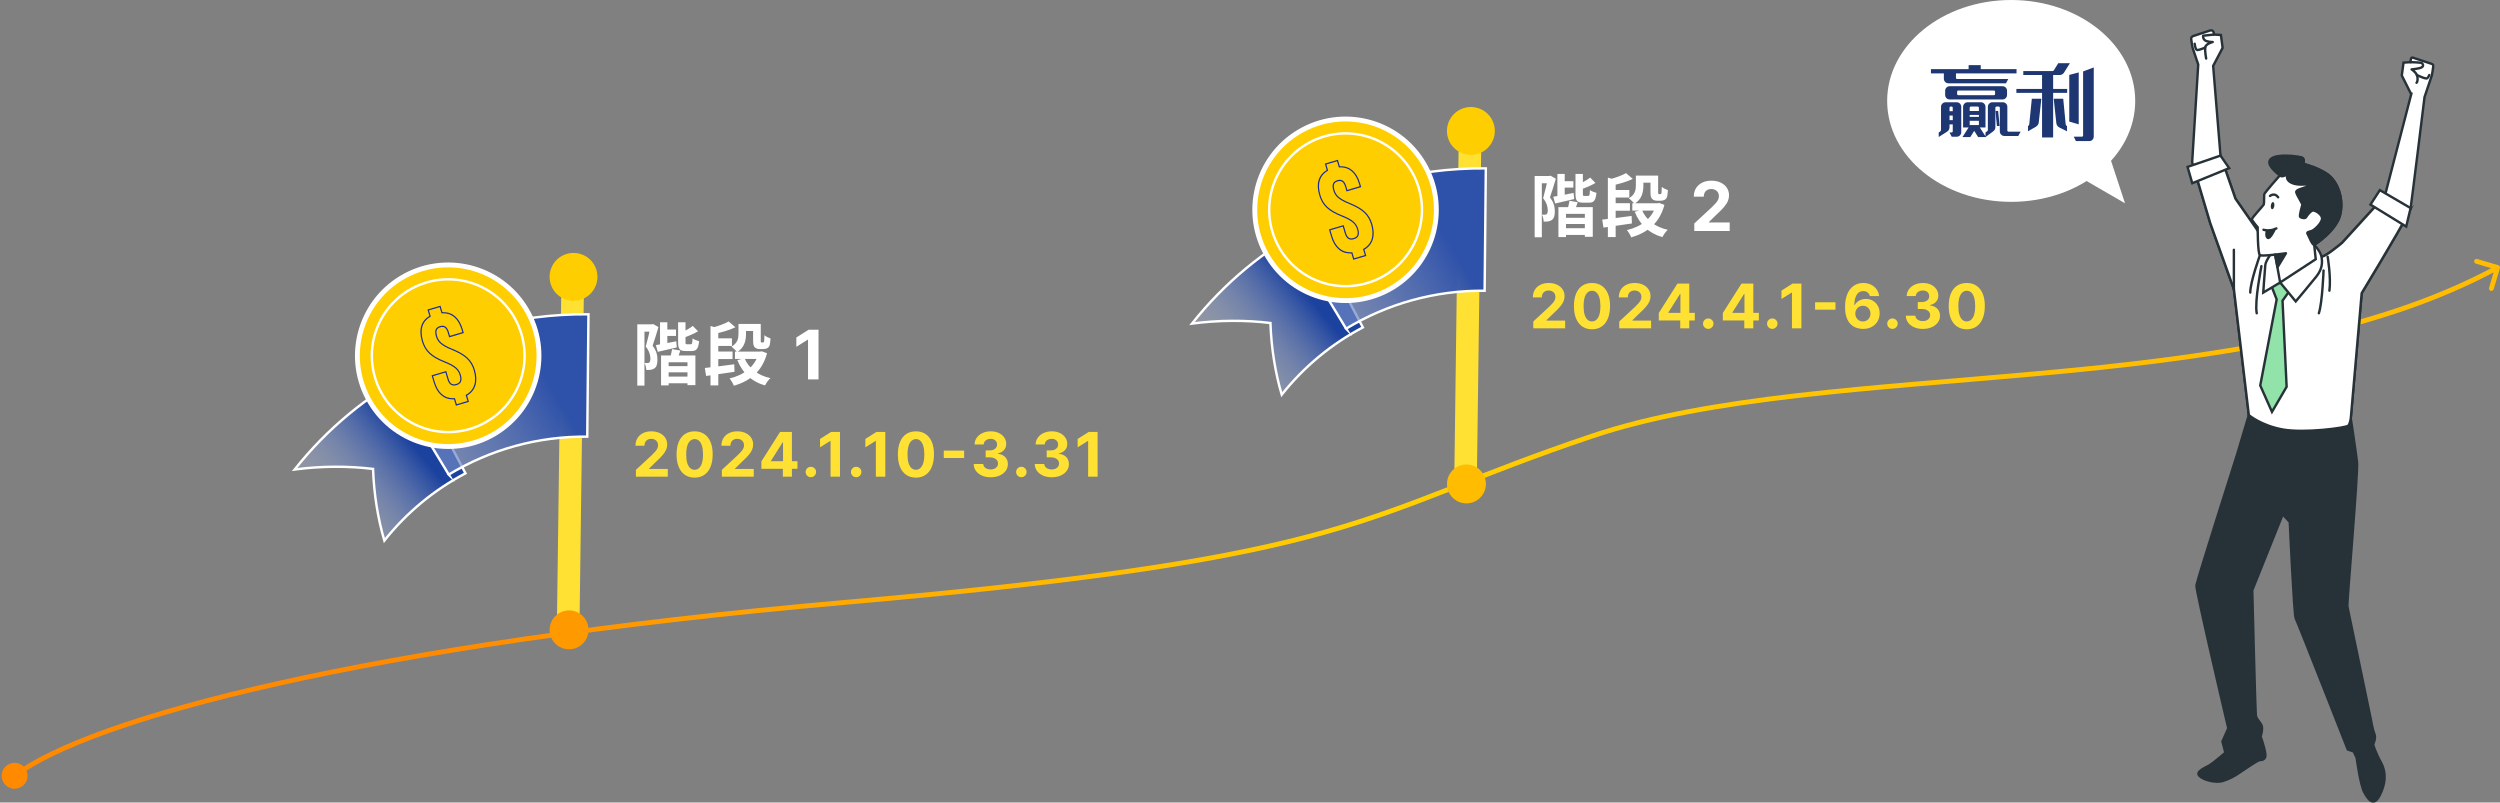 <svg width="1028" height="330" viewBox="0 0 1028 330" fill="none" xmlns="http://www.w3.org/2000/svg">
<rect x="0" y="0" width="1028" height="330" fill="#808080" stroke="none"/>
<g clip-path="url(#clip0_719_1303)">
<path d="M230.82 118.14L228.401 302.966L237.69 303.088L240.109 118.261L230.82 118.14Z" fill="#FFE133"/>
<path d="M237.788 123.483C243.114 122.402 246.555 117.207 245.473 111.882C244.392 106.556 239.197 103.115 233.872 104.197C228.546 105.278 225.105 110.473 226.187 115.798C227.269 121.124 232.463 124.565 237.788 123.483Z" fill="#FFCE00"/>
<path d="M191.4 194.63C178.64 201.34 167.24 210.7 158.04 222.29C155.35 213.05 153.76 203.15 153.4 192.82C143.15 191.59 132.32 191.6 121.16 193.05C134.48 176.25 150.99 162.69 169.47 152.96C176.77 166.85 184.08 180.74 191.4 194.63Z" fill="url(#paint0_linear_719_1303)" stroke="white" stroke-miterlimit="10"/>
<path d="M184.52 195.15C201.48 184.88 221.16 179.35 241.48 179.55C241.64 162.78 241.8 146.01 241.97 129.24C212.18 128.95 183.33 137.06 158.47 152.12C167.16 166.47 175.84 180.81 184.53 195.16L184.52 195.15Z" fill="url(#paint1_linear_719_1303)" stroke="white" stroke-miterlimit="10"/>
<path d="M203.49 178.292C221.173 167.692 226.916 144.764 216.316 127.081C205.716 109.398 182.788 103.656 165.105 114.256C147.421 124.855 141.679 147.783 152.279 165.467C162.879 183.15 185.807 188.892 203.49 178.292Z" fill="#FFCE00" stroke="white" stroke-width="2" stroke-miterlimit="10"/>
<path opacity="0.3" d="M214.42 137.36C219.34 153.99 209.85 171.46 193.21 176.38C176.58 181.3 159.11 171.81 154.19 155.17C149.27 138.54 158.76 121.07 175.4 116.15C192.03 111.23 209.5 120.72 214.42 137.36Z" fill="black"/>
<path d="M214.42 137.36C219.34 153.99 209.85 171.46 193.21 176.38C176.58 181.3 159.11 171.81 154.19 155.17C149.27 138.54 158.76 121.07 175.4 116.15C192.03 111.23 209.5 120.72 214.42 137.36Z" fill="#FFCE00" stroke="white" stroke-miterlimit="10"/>
<path d="M186.89 163.98C186.68 163.99 186.48 164 186.28 164C182.55 164 179.87 161.62 178.53 157.11L177.76 154.52L183.32 152.88L184.19 155.8C184.69 157.48 185.49 158.29 186.65 158.29C186.95 158.29 187.29 158.24 187.65 158.13C188.49 157.88 189.03 157.48 189.31 156.91C189.62 156.28 189.61 155.4 189.28 154.29C188.64 152.14 187.41 150.62 182.76 148.78C177.36 146.62 174.91 144.31 173.71 140.25C172.32 135.56 173.41 132.03 176.85 130.03L176.08 127.44L180.96 126L181.73 128.59C181.93 128.58 182.12 128.57 182.31 128.57C186.03 128.57 188.69 130.94 190.02 135.43L190.41 136.75L184.85 138.39L184.36 136.73C183.84 134.98 183.07 134.17 181.93 134.17C181.65 134.17 181.33 134.22 180.99 134.32C180.17 134.56 179.65 134.96 179.39 135.54C179.11 136.18 179.13 137.04 179.47 138.18C180.2 140.65 181.78 141.99 186 143.69C191.41 145.9 193.86 148.21 195.05 152.21C196.44 156.91 195.28 160.56 191.78 162.52L192.53 165.06L187.65 166.5L186.9 163.96L186.89 163.98Z" fill="#FFCE00"/>
<path d="M180.79 126.32L181.54 128.86C181.8 128.84 182.06 128.83 182.31 128.83C185.94 128.83 188.49 131.17 189.78 135.51L190.1 136.59L185.02 138.09L184.6 136.67C184.03 134.74 183.13 133.93 181.93 133.93C181.61 133.93 181.28 133.99 180.92 134.09C179.21 134.6 178.51 135.81 179.23 138.26C179.95 140.7 181.44 142.12 185.9 143.93C191.34 146.15 193.65 148.38 194.8 152.29C196.17 156.93 195.05 160.5 191.47 162.41L192.21 164.9L187.81 166.2L187.07 163.71C186.8 163.73 186.54 163.75 186.28 163.75C182.61 163.75 180.06 161.37 178.77 157.03L178.08 154.68L183.16 153.18L183.95 155.87C184.51 157.78 185.45 158.54 186.65 158.54C186.99 158.54 187.34 158.48 187.72 158.37C189.43 157.86 190.24 156.67 189.52 154.22C188.8 151.78 187.3 150.31 182.85 148.55C177.43 146.38 175.1 144.09 173.95 140.19C172.59 135.6 173.63 132.1 177.14 130.16L176.39 127.62L180.79 126.32ZM181.13 125.7L180.65 125.84L176.25 127.14L175.77 127.28L175.91 127.76L176.55 129.92C173.13 132 172.06 135.58 173.47 140.32C174.7 144.46 177.19 146.82 182.67 149.01C187.26 150.83 188.42 152.24 189.05 154.36C189.36 155.4 189.37 156.22 189.09 156.8C188.84 157.3 188.35 157.66 187.58 157.89C187.24 157.99 186.93 158.04 186.66 158.04C186 158.04 185.05 157.8 184.44 155.73L183.65 153.04L183.51 152.56L183.03 152.7L177.95 154.2L177.47 154.34L177.61 154.82L178.3 157.17C179.67 161.8 182.43 164.24 186.29 164.24C186.43 164.24 186.57 164.24 186.71 164.24L187.33 166.35L187.47 166.83L187.95 166.69L192.35 165.39L192.83 165.25L192.69 164.77L192.07 162.66C195.55 160.61 196.69 156.9 195.29 152.16C194.08 148.07 191.59 145.71 186.1 143.48C181.49 141.61 180.33 140.21 179.72 138.13C178.97 135.58 179.98 134.91 181.07 134.59C181.39 134.5 181.68 134.45 181.94 134.45C182.58 134.45 183.5 134.7 184.13 136.83L184.55 138.25L184.69 138.73L185.17 138.59L190.25 137.09L190.73 136.95L190.59 136.47L190.27 135.39C188.91 130.79 186.16 128.35 182.32 128.35C182.19 128.35 182.05 128.35 181.92 128.35L181.28 126.19L181.14 125.71L181.13 125.7Z" fill="#162B9B"/>
</g>
<path d="M272.89 135.499H277.973V138.139H272.89V135.499ZM273.48 150.552H283.618V153.107H273.48V150.552ZM273.368 154.849H284.292V157.601H273.368V154.849ZM271.402 132.523H274.407V142.492H271.402V132.523ZM269.689 141.902C271.851 141.565 274.996 140.947 278.057 140.33L278.31 142.857C275.614 143.503 272.778 144.177 270.475 144.683L269.689 141.902ZM278.844 132.523H281.877V140.667C281.877 141.481 281.961 141.565 282.495 141.565C282.747 141.565 283.786 141.565 284.067 141.565C284.573 141.565 284.713 141.228 284.769 139.15C285.387 139.628 286.623 140.105 287.465 140.302C287.156 143.475 286.342 144.346 284.404 144.346C283.899 144.346 282.495 144.346 281.989 144.346C279.405 144.346 278.844 143.475 278.844 140.667V132.523ZM284.882 134.011L287.044 136.23C285.219 137.325 282.916 138.251 280.922 138.925C280.781 138.308 280.36 137.353 280.023 136.763C281.764 136.033 283.73 134.966 284.882 134.011ZM276.372 143.559L279.77 144.149C279.265 145.581 278.788 146.957 278.394 147.884L275.474 147.294C275.811 146.255 276.232 144.654 276.372 143.559ZM271.823 146.171H285.949V158.359H282.691V148.951H274.94V158.471H271.823V146.171ZM262.05 133.365H268.565V136.37H264.999V158.556H262.05V133.365ZM267.526 133.365H268.088L268.537 133.225L270.756 134.488C270.054 136.904 269.127 139.936 268.341 142.155C270.026 144.346 270.335 146.255 270.335 147.856C270.363 149.653 269.998 150.861 269.099 151.479C268.678 151.788 268.144 151.956 267.526 152.068C267.049 152.125 266.403 152.153 265.757 152.125C265.729 151.338 265.476 150.074 265.027 149.26C265.504 149.288 265.869 149.288 266.178 149.288C266.487 149.288 266.768 149.232 266.965 149.092C267.274 148.839 267.442 148.249 267.442 147.435C267.414 146.143 267.077 144.402 265.532 142.52C266.263 139.993 267.133 136.117 267.526 134.32V133.365ZM302.209 144.57H312.515V147.603H302.209V144.57ZM293.812 139.122H300.973V142.239H293.812V139.122ZM293.812 144.542H301.226V147.659H293.812V144.542ZM305.129 133.197H311.476V136.117H305.129V133.197ZM312.038 144.57H312.656L313.246 144.458L315.408 145.244C313.414 152.714 308.471 156.674 301.76 158.612C301.423 157.713 300.608 156.337 299.99 155.607C305.972 154.231 310.521 150.72 312.038 145.076V144.57ZM306.14 147.294C307.882 151.394 311.504 154.315 316.784 155.495C315.998 156.168 315.043 157.573 314.565 158.499C308.893 156.871 305.326 153.332 303.192 148.081L306.14 147.294ZM292.155 134.039L295.357 134.994V158.471H292.155V134.039ZM289.824 151.31C292.941 150.973 297.575 150.383 301.928 149.794L302.04 152.883C297.968 153.501 293.587 154.147 290.358 154.596L289.824 151.31ZM303.669 133.197H306.758V137.297C306.758 139.908 306.169 142.969 303.079 144.795C302.63 144.177 301.394 142.969 300.749 142.548C303.388 141.06 303.669 139.066 303.669 137.212V133.197ZM299.625 132.186L302.405 134.573C299.906 135.78 296.648 136.679 293.84 137.269C293.672 136.538 293.166 135.387 292.773 134.741C295.272 134.123 297.996 133.14 299.625 132.186ZM309.679 133.197H312.824V139.88C312.824 140.358 312.824 140.61 312.909 140.723C312.965 140.807 313.049 140.835 313.189 140.835C313.302 140.835 313.498 140.835 313.639 140.835C313.779 140.835 313.919 140.807 314.004 140.751C314.088 140.695 314.172 140.498 314.228 140.161C314.285 139.768 314.313 138.925 314.341 137.83C314.902 138.364 315.998 138.897 316.84 139.178C316.756 140.302 316.644 141.537 316.447 142.071C316.25 142.604 315.913 142.969 315.408 143.194C315.015 143.419 314.369 143.531 313.891 143.531C313.386 143.531 312.768 143.531 312.347 143.531C311.645 143.531 310.858 143.306 310.381 142.829C309.904 142.352 309.679 141.734 309.679 139.908V133.197ZM336.577 135.576V156H332.259V139.675H332.139L327.462 142.607V138.777L332.518 135.576H336.577Z" fill="white"/>
<path d="M261.49 196V193.2L268.033 187.141C268.589 186.603 269.056 186.118 269.433 185.687C269.816 185.256 270.106 184.835 270.304 184.422C270.501 184.003 270.6 183.551 270.6 183.066C270.6 182.528 270.477 182.064 270.232 181.675C269.987 181.28 269.652 180.978 269.227 180.769C268.802 180.553 268.32 180.446 267.782 180.446C267.219 180.446 266.729 180.559 266.31 180.787C265.891 181.014 265.568 181.34 265.34 181.765C265.113 182.19 264.999 182.695 264.999 183.282H261.31C261.31 182.079 261.583 181.035 262.127 180.149C262.672 179.264 263.435 178.579 264.416 178.094C265.397 177.609 266.528 177.367 267.809 177.367C269.125 177.367 270.271 177.6 271.246 178.067C272.228 178.528 272.99 179.168 273.535 179.988C274.079 180.808 274.352 181.747 274.352 182.806C274.352 183.5 274.214 184.185 273.939 184.862C273.67 185.538 273.188 186.289 272.494 187.114C271.8 187.934 270.821 188.918 269.559 190.067L266.875 192.697V192.823H274.594V196H261.49ZM285.628 196.404C284.085 196.398 282.756 196.018 281.643 195.264C280.536 194.51 279.684 193.418 279.085 191.988C278.493 190.558 278.2 188.838 278.206 186.827C278.206 184.823 278.502 183.114 279.094 181.702C279.693 180.29 280.545 179.216 281.652 178.48C282.765 177.738 284.091 177.367 285.628 177.367C287.166 177.367 288.488 177.738 289.595 178.48C290.708 179.222 291.564 180.299 292.162 181.711C292.761 183.117 293.057 184.823 293.051 186.827C293.051 188.844 292.752 190.567 292.153 191.997C291.561 193.427 290.711 194.519 289.604 195.273C288.497 196.027 287.172 196.404 285.628 196.404ZM285.628 193.182C286.681 193.182 287.522 192.652 288.15 191.593C288.779 190.534 289.09 188.945 289.084 186.827C289.084 185.433 288.94 184.272 288.653 183.345C288.372 182.417 287.971 181.72 287.45 181.253C286.936 180.787 286.328 180.553 285.628 180.553C284.581 180.553 283.743 181.077 283.115 182.124C282.487 183.171 282.17 184.739 282.164 186.827C282.164 188.239 282.304 189.418 282.586 190.363C282.873 191.303 283.277 192.009 283.797 192.482C284.318 192.948 284.928 193.182 285.628 193.182ZM296.833 196V193.2L303.376 187.141C303.933 186.603 304.399 186.118 304.776 185.687C305.159 185.256 305.45 184.835 305.647 184.422C305.844 184.003 305.943 183.551 305.943 183.066C305.943 182.528 305.82 182.064 305.575 181.675C305.33 181.28 304.995 180.978 304.57 180.769C304.145 180.553 303.663 180.446 303.125 180.446C302.562 180.446 302.072 180.559 301.653 180.787C301.234 181.014 300.911 181.34 300.684 181.765C300.456 182.19 300.343 182.695 300.343 183.282H296.654C296.654 182.079 296.926 181.035 297.47 180.149C298.015 179.264 298.778 178.579 299.759 178.094C300.74 177.609 301.871 177.367 303.152 177.367C304.468 177.367 305.614 177.6 306.589 178.067C307.571 178.528 308.334 179.168 308.878 179.988C309.423 180.808 309.695 181.747 309.695 182.806C309.695 183.5 309.557 184.185 309.282 184.862C309.013 185.538 308.531 186.289 307.837 187.114C307.143 187.934 306.165 188.918 304.902 190.067L302.218 192.697V192.823H309.937V196H296.833ZM313.091 192.769V189.708L320.765 177.618H323.404V181.855H321.842L317.004 189.511V189.654H327.91V192.769H313.091ZM321.914 196V191.835L321.986 190.48V177.618H325.63V196H321.914ZM333.435 196.233C332.843 196.233 332.334 196.024 331.909 195.605C331.49 195.18 331.281 194.672 331.281 194.079C331.281 193.493 331.49 192.99 331.909 192.571C332.334 192.153 332.843 191.943 333.435 191.943C334.01 191.943 334.512 192.153 334.943 192.571C335.374 192.99 335.589 193.493 335.589 194.079C335.589 194.474 335.487 194.836 335.284 195.165C335.087 195.488 334.826 195.749 334.503 195.946C334.18 196.138 333.824 196.233 333.435 196.233ZM345.405 177.618V196H341.519V181.307H341.411L337.202 183.946V180.499L341.752 177.618H345.405ZM352.068 196.233C351.476 196.233 350.967 196.024 350.543 195.605C350.124 195.18 349.914 194.672 349.914 194.079C349.914 193.493 350.124 192.99 350.543 192.571C350.967 192.153 351.476 191.943 352.068 191.943C352.643 191.943 353.145 192.153 353.576 192.571C354.007 192.99 354.222 193.493 354.222 194.079C354.222 194.474 354.121 194.836 353.917 195.165C353.72 195.488 353.46 195.749 353.136 195.946C352.813 196.138 352.457 196.233 352.068 196.233ZM364.038 177.618V196H360.152V181.307H360.044L355.835 183.946V180.499L360.385 177.618H364.038ZM376.625 196.404C375.082 196.398 373.753 196.018 372.64 195.264C371.533 194.51 370.681 193.418 370.082 191.988C369.49 190.558 369.197 188.838 369.203 186.827C369.203 184.823 369.499 183.114 370.091 181.702C370.69 180.29 371.542 179.216 372.649 178.48C373.762 177.738 375.088 177.367 376.625 177.367C378.163 177.367 379.486 177.738 380.592 178.48C381.705 179.222 382.561 180.299 383.159 181.711C383.758 183.117 384.054 184.823 384.048 186.827C384.048 188.844 383.749 190.567 383.15 191.997C382.558 193.427 381.708 194.519 380.601 195.273C379.494 196.027 378.169 196.404 376.625 196.404ZM376.625 193.182C377.678 193.182 378.519 192.652 379.147 191.593C379.776 190.534 380.087 188.945 380.081 186.827C380.081 185.433 379.937 184.272 379.65 183.345C379.369 182.417 378.968 181.72 378.447 181.253C377.933 180.787 377.325 180.553 376.625 180.553C375.578 180.553 374.741 181.077 374.112 182.124C373.484 183.171 373.167 184.739 373.161 186.827C373.161 188.239 373.301 189.418 373.583 190.363C373.87 191.303 374.274 192.009 374.794 192.482C375.315 192.948 375.925 193.182 376.625 193.182ZM396.456 185.292V188.326H388.073V185.292H396.456ZM407.36 196.251C406.019 196.251 404.826 196.021 403.778 195.56C402.737 195.093 401.915 194.453 401.31 193.639C400.712 192.82 400.404 191.874 400.386 190.803H404.299C404.323 191.252 404.47 191.647 404.739 191.988C405.014 192.323 405.379 192.583 405.834 192.769C406.289 192.954 406.8 193.047 407.369 193.047C407.961 193.047 408.485 192.942 408.939 192.733C409.394 192.524 409.75 192.233 410.007 191.862C410.265 191.491 410.393 191.064 410.393 190.579C410.393 190.088 410.256 189.654 409.981 189.277C409.711 188.894 409.322 188.595 408.814 188.38C408.311 188.164 407.713 188.057 407.019 188.057H405.304V185.203H407.019C407.605 185.203 408.123 185.101 408.571 184.897C409.026 184.694 409.379 184.413 409.63 184.054C409.882 183.689 410.007 183.264 410.007 182.779C410.007 182.318 409.897 181.915 409.675 181.568C409.46 181.215 409.155 180.939 408.76 180.742C408.371 180.544 407.916 180.446 407.396 180.446C406.869 180.446 406.387 180.541 405.951 180.733C405.514 180.918 405.164 181.185 404.9 181.532C404.637 181.879 404.497 182.286 404.479 182.752H400.754C400.772 181.693 401.074 180.76 401.66 179.952C402.247 179.144 403.037 178.513 404.03 178.058C405.029 177.597 406.157 177.367 407.414 177.367C408.682 177.367 409.792 177.597 410.743 178.058C411.695 178.519 412.434 179.141 412.96 179.925C413.493 180.703 413.756 181.577 413.75 182.546C413.756 183.575 413.436 184.434 412.79 185.122C412.15 185.81 411.315 186.247 410.286 186.432V186.576C411.638 186.749 412.667 187.219 413.373 187.985C414.085 188.745 414.438 189.696 414.432 190.839C414.438 191.886 414.136 192.817 413.526 193.63C412.921 194.444 412.087 195.085 411.022 195.551C409.957 196.018 408.736 196.251 407.36 196.251ZM419.989 196.233C419.397 196.233 418.888 196.024 418.464 195.605C418.045 195.18 417.835 194.672 417.835 194.079C417.835 193.493 418.045 192.99 418.464 192.571C418.888 192.153 419.397 191.943 419.989 191.943C420.564 191.943 421.066 192.153 421.497 192.571C421.928 192.99 422.143 193.493 422.143 194.079C422.143 194.474 422.042 194.836 421.838 195.165C421.641 195.488 421.381 195.749 421.057 195.946C420.734 196.138 420.378 196.233 419.989 196.233ZM432.46 196.251C431.119 196.251 429.926 196.021 428.879 195.56C427.837 195.093 427.015 194.453 426.41 193.639C425.812 192.82 425.504 191.874 425.486 190.803H429.399C429.423 191.252 429.57 191.647 429.839 191.988C430.114 192.323 430.479 192.583 430.934 192.769C431.389 192.954 431.9 193.047 432.469 193.047C433.061 193.047 433.585 192.942 434.039 192.733C434.494 192.524 434.85 192.233 435.107 191.862C435.365 191.491 435.493 191.064 435.493 190.579C435.493 190.088 435.356 189.654 435.081 189.277C434.811 188.894 434.422 188.595 433.914 188.38C433.411 188.164 432.813 188.057 432.119 188.057H430.404V185.203H432.119C432.705 185.203 433.223 185.101 433.671 184.897C434.126 184.694 434.479 184.413 434.73 184.054C434.982 183.689 435.107 183.264 435.107 182.779C435.107 182.318 434.997 181.915 434.775 181.568C434.56 181.215 434.255 180.939 433.86 180.742C433.471 180.544 433.016 180.446 432.496 180.446C431.969 180.446 431.487 180.541 431.051 180.733C430.614 180.918 430.264 181.185 430 181.532C429.737 181.879 429.597 182.286 429.579 182.752H425.854C425.872 181.693 426.174 180.76 426.76 179.952C427.347 179.144 428.137 178.513 429.13 178.058C430.129 177.597 431.257 177.367 432.514 177.367C433.782 177.367 434.892 177.597 435.843 178.058C436.795 178.519 437.534 179.141 438.06 179.925C438.593 180.703 438.856 181.577 438.85 182.546C438.856 183.575 438.536 184.434 437.89 185.122C437.25 185.81 436.415 186.247 435.386 186.432V186.576C436.738 186.749 437.767 187.219 438.473 187.985C439.185 188.745 439.538 189.696 439.532 190.839C439.538 191.886 439.236 192.817 438.626 193.63C438.021 194.444 437.187 195.085 436.122 195.551C435.057 196.018 433.836 196.251 432.46 196.251ZM451.334 177.618V196H447.448V181.307H447.34L443.13 183.946V180.499L447.681 177.618H451.334Z" fill="#FFE133"/>
<path d="M641.89 74.499H646.973V77.139H641.89V74.499ZM642.48 89.552H652.618V92.107H642.48V89.552ZM642.368 93.849H653.292V96.601H642.368V93.849ZM640.402 71.523H643.407V81.492H640.402V71.523ZM638.689 80.902C640.851 80.565 643.996 79.948 647.057 79.33L647.31 81.857C644.614 82.503 641.778 83.177 639.475 83.683L638.689 80.902ZM647.844 71.523H650.877V79.667C650.877 80.481 650.961 80.565 651.495 80.565C651.747 80.565 652.786 80.565 653.067 80.565C653.573 80.565 653.713 80.228 653.769 78.15C654.387 78.628 655.623 79.105 656.465 79.302C656.156 82.475 655.342 83.346 653.404 83.346C652.899 83.346 651.495 83.346 650.989 83.346C648.405 83.346 647.844 82.475 647.844 79.667V71.523ZM653.882 73.011L656.044 75.23C654.219 76.325 651.916 77.251 649.922 77.925C649.781 77.308 649.36 76.353 649.023 75.763C650.764 75.033 652.73 73.966 653.882 73.011ZM645.372 82.559L648.77 83.149C648.265 84.581 647.788 85.957 647.394 86.884L644.474 86.294C644.811 85.255 645.232 83.654 645.372 82.559ZM640.823 85.171H654.949V97.359H651.691V87.951H643.94V97.471H640.823V85.171ZM631.05 72.365H637.565V75.37H633.999V97.556H631.05V72.365ZM636.526 72.365H637.088L637.537 72.225L639.756 73.488C639.054 75.903 638.127 78.936 637.341 81.155C639.026 83.346 639.335 85.255 639.335 86.856C639.363 88.653 638.998 89.861 638.099 90.479C637.678 90.787 637.144 90.956 636.526 91.068C636.049 91.124 635.403 91.153 634.757 91.124C634.729 90.338 634.476 89.075 634.027 88.26C634.504 88.288 634.869 88.288 635.178 88.288C635.487 88.288 635.768 88.232 635.965 88.092C636.274 87.839 636.442 87.249 636.442 86.435C636.414 85.143 636.077 83.402 634.532 81.52C635.263 78.993 636.133 75.117 636.526 73.32V72.365ZM671.209 83.57H681.515V86.603H671.209V83.57ZM662.812 78.122H669.973V81.239H662.812V78.122ZM662.812 83.542H670.226V86.659H662.812V83.542ZM674.129 72.197H680.476V75.117H674.129V72.197ZM681.038 83.57H681.656L682.246 83.458L684.408 84.244C682.414 91.714 677.471 95.674 670.76 97.612C670.423 96.713 669.608 95.337 668.99 94.607C674.972 93.231 679.521 89.72 681.038 84.076V83.57ZM675.14 86.294C676.882 90.394 680.504 93.315 685.784 94.495C684.998 95.168 684.043 96.573 683.565 97.499C677.893 95.871 674.326 92.332 672.192 87.081L675.14 86.294ZM661.155 73.039L664.357 73.994V97.471H661.155V73.039ZM658.824 90.31C661.941 89.973 666.575 89.383 670.928 88.794L671.04 91.883C666.968 92.501 662.587 93.147 659.358 93.596L658.824 90.31ZM672.669 72.197H675.758V76.297C675.758 78.908 675.169 81.969 672.079 83.795C671.63 83.177 670.394 81.969 669.749 81.548C672.388 80.06 672.669 78.066 672.669 76.212V72.197ZM668.625 71.186L671.405 73.573C668.906 74.78 665.648 75.679 662.84 76.269C662.672 75.538 662.166 74.387 661.773 73.741C664.272 73.123 666.996 72.14 668.625 71.186ZM678.679 72.197H681.824V78.88C681.824 79.358 681.824 79.611 681.909 79.723C681.965 79.807 682.049 79.835 682.189 79.835C682.302 79.835 682.498 79.835 682.639 79.835C682.779 79.835 682.919 79.807 683.004 79.751C683.088 79.695 683.172 79.498 683.228 79.161C683.285 78.768 683.313 77.925 683.341 76.83C683.902 77.364 684.998 77.897 685.84 78.178C685.756 79.302 685.644 80.537 685.447 81.071C685.25 81.604 684.913 81.969 684.408 82.194C684.015 82.419 683.369 82.531 682.891 82.531C682.386 82.531 681.768 82.531 681.347 82.531C680.645 82.531 679.858 82.306 679.381 81.829C678.904 81.352 678.679 80.734 678.679 78.908V72.197ZM696.691 95V91.888L703.961 85.157C704.58 84.559 705.098 84.02 705.517 83.541C705.943 83.063 706.265 82.594 706.484 82.135C706.704 81.67 706.814 81.168 706.814 80.629C706.814 80.031 706.677 79.516 706.405 79.084C706.132 78.645 705.76 78.309 705.288 78.076C704.816 77.837 704.28 77.717 703.682 77.717C703.057 77.717 702.512 77.844 702.047 78.096C701.581 78.349 701.222 78.711 700.97 79.183C700.717 79.655 700.591 80.217 700.591 80.869H696.492C696.492 79.532 696.794 78.372 697.399 77.388C698.004 76.404 698.852 75.643 699.942 75.105C701.033 74.566 702.289 74.297 703.712 74.297C705.175 74.297 706.448 74.556 707.532 75.075C708.622 75.587 709.47 76.298 710.075 77.209C710.68 78.12 710.982 79.163 710.982 80.34C710.982 81.111 710.829 81.873 710.523 82.624C710.224 83.375 709.689 84.21 708.918 85.127C708.147 86.038 707.06 87.132 705.657 88.408L702.675 91.33V91.47H711.251V95H696.691Z" fill="white"/>
<path d="M630.49 135V132.2L637.033 126.141C637.589 125.603 638.056 125.118 638.433 124.687C638.816 124.256 639.106 123.835 639.304 123.422C639.501 123.003 639.6 122.551 639.6 122.066C639.6 121.528 639.477 121.064 639.232 120.675C638.987 120.28 638.652 119.978 638.227 119.769C637.802 119.553 637.32 119.446 636.782 119.446C636.219 119.446 635.729 119.559 635.31 119.787C634.891 120.014 634.568 120.34 634.34 120.765C634.113 121.19 633.999 121.695 633.999 122.282H630.31C630.31 121.079 630.583 120.035 631.127 119.149C631.672 118.264 632.435 117.579 633.416 117.094C634.397 116.609 635.528 116.367 636.809 116.367C638.125 116.367 639.271 116.6 640.246 117.067C641.228 117.528 641.99 118.168 642.535 118.988C643.079 119.808 643.352 120.747 643.352 121.806C643.352 122.5 643.214 123.185 642.939 123.862C642.67 124.538 642.188 125.289 641.494 126.114C640.8 126.934 639.821 127.918 638.559 129.067L635.875 131.697V131.823H643.594V135H630.49ZM654.628 135.404C653.085 135.398 651.756 135.018 650.643 134.264C649.536 133.51 648.684 132.418 648.085 130.988C647.493 129.558 647.2 127.838 647.206 125.827C647.206 123.823 647.502 122.114 648.094 120.702C648.693 119.29 649.545 118.216 650.652 117.48C651.765 116.738 653.091 116.367 654.628 116.367C656.166 116.367 657.488 116.738 658.595 117.48C659.708 118.222 660.564 119.299 661.162 120.711C661.761 122.117 662.057 123.823 662.051 125.827C662.051 127.844 661.752 129.567 661.153 130.997C660.561 132.427 659.711 133.519 658.604 134.273C657.497 135.027 656.172 135.404 654.628 135.404ZM654.628 132.182C655.681 132.182 656.522 131.652 657.15 130.593C657.779 129.534 658.09 127.945 658.084 125.827C658.084 124.433 657.94 123.272 657.653 122.345C657.372 121.417 656.971 120.72 656.45 120.253C655.936 119.787 655.328 119.553 654.628 119.553C653.581 119.553 652.743 120.077 652.115 121.124C651.487 122.171 651.17 123.739 651.164 125.827C651.164 127.239 651.304 128.418 651.586 129.363C651.873 130.303 652.277 131.009 652.797 131.482C653.318 131.948 653.928 132.182 654.628 132.182ZM665.833 135V132.2L672.376 126.141C672.933 125.603 673.399 125.118 673.776 124.687C674.159 124.256 674.45 123.835 674.647 123.422C674.844 123.003 674.943 122.551 674.943 122.066C674.943 121.528 674.82 121.064 674.575 120.675C674.33 120.28 673.995 119.978 673.57 119.769C673.145 119.553 672.663 119.446 672.125 119.446C671.562 119.446 671.072 119.559 670.653 119.787C670.234 120.014 669.911 120.34 669.684 120.765C669.456 121.19 669.343 121.695 669.343 122.282H665.654C665.654 121.079 665.926 120.035 666.47 119.149C667.015 118.264 667.778 117.579 668.759 117.094C669.74 116.609 670.871 116.367 672.152 116.367C673.468 116.367 674.614 116.6 675.589 117.067C676.571 117.528 677.334 118.168 677.878 118.988C678.423 119.808 678.695 120.747 678.695 121.806C678.695 122.5 678.557 123.185 678.282 123.862C678.013 124.538 677.531 125.289 676.837 126.114C676.143 126.934 675.165 127.918 673.902 129.067L671.218 131.697V131.823H678.937V135H665.833ZM682.091 131.769V128.708L689.765 116.618H692.404V120.855H690.842L686.004 128.511V128.654H696.91V131.769H682.091ZM690.914 135V130.835L690.986 129.48V116.618H694.63V135H690.914ZM702.435 135.233C701.843 135.233 701.334 135.024 700.909 134.605C700.49 134.18 700.281 133.672 700.281 133.079C700.281 132.493 700.49 131.99 700.909 131.571C701.334 131.153 701.843 130.943 702.435 130.943C703.01 130.943 703.512 131.153 703.943 131.571C704.374 131.99 704.589 132.493 704.589 133.079C704.589 133.474 704.487 133.836 704.284 134.165C704.087 134.488 703.826 134.749 703.503 134.946C703.18 135.138 702.824 135.233 702.435 135.233ZM708.425 131.769V128.708L716.099 116.618H718.738V120.855H717.176L712.339 128.511V128.654H723.244V131.769H708.425ZM717.248 135V130.835L717.32 129.48V116.618H720.964V135H717.248ZM728.769 135.233C728.177 135.233 727.668 135.024 727.243 134.605C726.825 134.18 726.615 133.672 726.615 133.079C726.615 132.493 726.825 131.99 727.243 131.571C727.668 131.153 728.177 130.943 728.769 130.943C729.344 130.943 729.846 131.153 730.277 131.571C730.708 131.99 730.923 132.493 730.923 133.079C730.923 133.474 730.822 133.836 730.618 134.165C730.421 134.488 730.16 134.749 729.837 134.946C729.514 135.138 729.158 135.233 728.769 135.233ZM740.739 116.618V135H736.853V120.307H736.745L732.536 122.946V119.499L737.086 116.618H740.739ZM754.744 124.292V127.326H746.361V124.292H754.744ZM766.032 135.251C765.087 135.245 764.174 135.087 763.295 134.776C762.421 134.464 761.637 133.959 760.943 133.259C760.249 132.559 759.699 131.631 759.292 130.476C758.891 129.322 758.69 127.903 758.69 126.222C758.696 124.678 758.873 123.299 759.22 122.084C759.573 120.864 760.076 119.829 760.728 118.979C761.386 118.129 762.173 117.483 763.088 117.04C764.004 116.591 765.03 116.367 766.167 116.367C767.393 116.367 768.477 116.606 769.416 117.085C770.355 117.558 771.109 118.201 771.678 119.015C772.252 119.829 772.599 120.741 772.719 121.752H768.886C768.737 121.112 768.423 120.609 767.944 120.244C767.465 119.879 766.873 119.697 766.167 119.697C764.97 119.697 764.061 120.217 763.438 121.259C762.822 122.3 762.508 123.715 762.496 125.504H762.622C762.897 124.96 763.268 124.496 763.734 124.113C764.207 123.724 764.743 123.428 765.341 123.224C765.945 123.015 766.583 122.91 767.253 122.91C768.342 122.91 769.311 123.167 770.161 123.682C771.011 124.191 771.681 124.891 772.171 125.782C772.662 126.674 772.907 127.694 772.907 128.843C772.907 130.087 772.617 131.194 772.037 132.164C771.462 133.133 770.658 133.893 769.622 134.444C768.593 134.988 767.396 135.257 766.032 135.251ZM766.014 132.2C766.613 132.2 767.148 132.056 767.621 131.769C768.094 131.482 768.465 131.093 768.734 130.602C769.003 130.111 769.138 129.561 769.138 128.951C769.138 128.34 769.003 127.793 768.734 127.308C768.471 126.823 768.106 126.437 767.639 126.15C767.172 125.863 766.64 125.719 766.041 125.719C765.592 125.719 765.177 125.803 764.794 125.971C764.417 126.138 764.085 126.372 763.797 126.671C763.516 126.97 763.295 127.317 763.133 127.712C762.972 128.101 762.891 128.517 762.891 128.96C762.891 129.552 763.025 130.093 763.295 130.584C763.57 131.075 763.941 131.467 764.408 131.76C764.88 132.053 765.416 132.2 766.014 132.2ZM778.179 135.233C777.587 135.233 777.078 135.024 776.654 134.605C776.235 134.18 776.025 133.672 776.025 133.079C776.025 132.493 776.235 131.99 776.654 131.571C777.078 131.153 777.587 130.943 778.179 130.943C778.754 130.943 779.256 131.153 779.687 131.571C780.118 131.99 780.334 132.493 780.334 133.079C780.334 133.474 780.232 133.836 780.028 134.165C779.831 134.488 779.571 134.749 779.248 134.946C778.924 135.138 778.568 135.233 778.179 135.233ZM790.65 135.251C789.309 135.251 788.116 135.021 787.069 134.56C786.027 134.093 785.205 133.453 784.6 132.639C784.002 131.82 783.694 130.874 783.676 129.803H787.589C787.613 130.252 787.76 130.647 788.029 130.988C788.304 131.323 788.669 131.583 789.124 131.769C789.579 131.954 790.09 132.047 790.659 132.047C791.251 132.047 791.775 131.942 792.229 131.733C792.684 131.524 793.04 131.233 793.298 130.862C793.555 130.491 793.683 130.064 793.683 129.579C793.683 129.088 793.546 128.654 793.271 128.277C793.001 127.894 792.612 127.595 792.104 127.38C791.601 127.164 791.003 127.057 790.309 127.057H788.594V124.203H790.309C790.895 124.203 791.413 124.101 791.861 123.897C792.316 123.694 792.669 123.413 792.921 123.054C793.172 122.689 793.298 122.264 793.298 121.779C793.298 121.318 793.187 120.915 792.965 120.568C792.75 120.215 792.445 119.939 792.05 119.742C791.661 119.544 791.206 119.446 790.686 119.446C790.159 119.446 789.677 119.541 789.241 119.733C788.804 119.918 788.454 120.185 788.191 120.532C787.927 120.879 787.787 121.286 787.769 121.752H784.044C784.062 120.693 784.364 119.76 784.95 118.952C785.537 118.144 786.327 117.513 787.32 117.058C788.319 116.597 789.447 116.367 790.704 116.367C791.972 116.367 793.082 116.597 794.034 117.058C794.985 117.519 795.724 118.141 796.25 118.925C796.783 119.703 797.046 120.577 797.04 121.546C797.046 122.575 796.726 123.434 796.08 124.122C795.44 124.81 794.605 125.247 793.576 125.432V125.576C794.928 125.749 795.957 126.219 796.663 126.985C797.375 127.745 797.728 128.696 797.722 129.839C797.728 130.886 797.426 131.817 796.816 132.63C796.212 133.444 795.377 134.085 794.312 134.551C793.247 135.018 792.026 135.251 790.65 135.251ZM808.734 135.404C807.19 135.398 805.862 135.018 804.749 134.264C803.642 133.51 802.79 132.418 802.191 130.988C801.599 129.558 801.306 127.838 801.312 125.827C801.312 123.823 801.608 122.114 802.2 120.702C802.799 119.29 803.651 118.216 804.758 117.48C805.871 116.738 807.196 116.367 808.734 116.367C810.272 116.367 811.594 116.738 812.701 117.48C813.814 118.222 814.67 119.299 815.268 120.711C815.867 122.117 816.163 123.823 816.157 125.827C816.157 127.844 815.858 129.567 815.259 130.997C814.667 132.427 813.817 133.519 812.71 134.273C811.603 135.027 810.278 135.404 808.734 135.404ZM808.734 132.182C809.787 132.182 810.628 131.652 811.256 130.593C811.885 129.534 812.196 127.945 812.19 125.827C812.19 124.433 812.046 123.272 811.759 122.345C811.478 121.417 811.077 120.72 810.556 120.253C810.042 119.787 809.434 119.553 808.734 119.553C807.687 119.553 806.849 120.077 806.221 121.124C805.593 122.171 805.276 123.739 805.27 125.827C805.27 127.239 805.41 128.418 805.692 129.363C805.979 130.303 806.383 131.009 806.903 131.482C807.424 131.948 808.034 132.182 808.734 132.182Z" fill="#FFE133"/>
<g clip-path="url(#clip1_719_1303)">
<path d="M599.82 58.139L597.401 242.966L606.69 243.088L609.109 58.261L599.82 58.139Z" fill="#FFE133"/>
<path d="M606.788 63.483C612.114 62.401 615.555 57.207 614.473 51.882C613.392 46.556 608.197 43.115 602.872 44.197C597.546 45.278 594.105 50.473 595.187 55.798C596.269 61.124 601.463 64.565 606.788 63.483Z" fill="#FFCE00"/>
<path d="M560.4 134.63C547.64 141.34 536.24 150.7 527.04 162.29C524.35 153.05 522.76 143.15 522.4 132.82C512.15 131.59 501.32 131.6 490.16 133.05C503.48 116.25 519.99 102.69 538.47 92.96C545.77 106.85 553.08 120.74 560.4 134.63Z" fill="url(#paint2_linear_719_1303)" stroke="white" stroke-miterlimit="10"/>
<path d="M553.52 135.15C570.48 124.88 590.16 119.35 610.48 119.55C610.64 102.78 610.8 86.01 610.97 69.24C581.18 68.95 552.33 77.06 527.47 92.12C536.16 106.47 544.84 120.81 553.53 135.16L553.52 135.15Z" fill="url(#paint3_linear_719_1303)" stroke="white" stroke-miterlimit="10"/>
<path d="M572.49 118.292C590.173 107.692 595.916 84.764 585.316 67.081C574.716 49.398 551.788 43.656 534.105 54.256C516.421 64.856 510.679 87.784 521.279 105.467C531.879 123.15 554.807 128.892 572.49 118.292Z" fill="#FFCE00" stroke="white" stroke-width="2" stroke-miterlimit="10"/>
<path opacity="0.3" d="M583.42 77.36C588.34 93.99 578.85 111.46 562.21 116.38C545.58 121.3 528.11 111.81 523.19 95.17C518.27 78.54 527.76 61.07 544.4 56.15C561.03 51.23 578.5 60.72 583.42 77.36Z" fill="black"/>
<path d="M583.42 77.36C588.34 93.99 578.85 111.46 562.21 116.38C545.58 121.3 528.11 111.81 523.19 95.17C518.27 78.54 527.76 61.07 544.4 56.15C561.03 51.23 578.5 60.72 583.42 77.36Z" fill="#FFCE00" stroke="white" stroke-miterlimit="10"/>
<path d="M555.89 103.98C555.68 103.99 555.48 104 555.28 104C551.55 104 548.87 101.62 547.53 97.11L546.76 94.52L552.32 92.88L553.19 95.8C553.69 97.48 554.49 98.29 555.65 98.29C555.95 98.29 556.29 98.24 556.65 98.13C557.49 97.88 558.03 97.48 558.31 96.91C558.62 96.28 558.61 95.4 558.28 94.29C557.64 92.14 556.41 90.62 551.76 88.78C546.36 86.62 543.91 84.31 542.71 80.25C541.32 75.56 542.41 72.03 545.85 70.03L545.08 67.44L549.96 66L550.73 68.59C550.93 68.58 551.12 68.57 551.31 68.57C555.03 68.57 557.69 70.94 559.02 75.43L559.41 76.75L553.85 78.39L553.36 76.73C552.84 74.98 552.07 74.17 550.93 74.17C550.65 74.17 550.33 74.22 549.99 74.32C549.17 74.56 548.65 74.96 548.39 75.54C548.11 76.18 548.13 77.04 548.47 78.18C549.2 80.65 550.78 81.99 555 83.69C560.41 85.9 562.86 88.21 564.05 92.21C565.44 96.91 564.28 100.56 560.78 102.52L561.53 105.06L556.65 106.5L555.9 103.96L555.89 103.98Z" fill="#FFCE00"/>
<path d="M549.79 66.32L550.54 68.86C550.8 68.84 551.06 68.83 551.31 68.83C554.94 68.83 557.49 71.17 558.78 75.51L559.1 76.59L554.02 78.09L553.6 76.67C553.03 74.74 552.13 73.93 550.93 73.93C550.61 73.93 550.28 73.99 549.92 74.09C548.21 74.6 547.51 75.81 548.23 78.26C548.95 80.7 550.44 82.12 554.9 83.93C560.34 86.15 562.65 88.38 563.8 92.29C565.17 96.93 564.05 100.5 560.47 102.41L561.21 104.9L556.81 106.2L556.07 103.71C555.8 103.73 555.54 103.75 555.28 103.75C551.61 103.75 549.06 101.37 547.77 97.03L547.08 94.68L552.16 93.18L552.95 95.87C553.51 97.78 554.45 98.54 555.65 98.54C555.99 98.54 556.34 98.48 556.72 98.37C558.43 97.86 559.24 96.67 558.52 94.22C557.8 91.78 556.3 90.31 551.85 88.55C546.43 86.38 544.1 84.09 542.95 80.19C541.59 75.6 542.63 72.1 546.14 70.16L545.39 67.62L549.79 66.32ZM550.13 65.7L549.65 65.84L545.25 67.14L544.77 67.28L544.91 67.76L545.55 69.92C542.13 72 541.06 75.58 542.47 80.32C543.7 84.46 546.19 86.82 551.67 89.01C556.26 90.83 557.42 92.24 558.05 94.36C558.36 95.4 558.37 96.22 558.09 96.8C557.84 97.3 557.35 97.66 556.58 97.89C556.24 97.99 555.93 98.04 555.66 98.04C555 98.04 554.05 97.8 553.44 95.73L552.65 93.04L552.51 92.56L552.03 92.7L546.95 94.2L546.47 94.34L546.61 94.82L547.3 97.17C548.67 101.8 551.43 104.24 555.29 104.24C555.43 104.24 555.57 104.24 555.71 104.24L556.33 106.35L556.47 106.83L556.95 106.69L561.35 105.39L561.83 105.25L561.69 104.77L561.07 102.66C564.55 100.61 565.69 96.9 564.29 92.16C563.08 88.07 560.59 85.71 555.1 83.48C550.49 81.61 549.33 80.21 548.72 78.13C547.97 75.58 548.98 74.91 550.07 74.59C550.39 74.5 550.68 74.45 550.94 74.45C551.58 74.45 552.5 74.7 553.13 76.83L553.55 78.25L553.69 78.73L554.17 78.59L559.25 77.09L559.73 76.95L559.59 76.47L559.27 75.39C557.91 70.79 555.16 68.35 551.32 68.35C551.19 68.35 551.05 68.35 550.92 68.35L550.28 66.19L550.14 65.71L550.13 65.7Z" fill="#162B9B"/>
</g>
<path d="M0.667 319C0.667 321.946 3.054 324.333 6 324.333C8.946 324.333 11.333 321.946 11.333 319C11.333 316.054 8.946 313.667 6 313.667C3.054 313.667 0.667 316.054 0.667 319ZM347.616 247.682L347.529 246.686L347.616 247.682ZM1027.96 110.283C1028.12 109.753 1027.81 109.197 1027.28 109.041L1018.65 106.496C1018.12 106.34 1017.56 106.643 1017.41 107.172C1017.25 107.702 1017.55 108.258 1018.08 108.414L1025.76 110.676L1023.5 118.35C1023.34 118.88 1023.64 119.436 1024.17 119.592C1024.7 119.748 1025.26 119.445 1025.41 118.915L1027.96 110.283ZM6.602 319.799C14.259 314.03 27.017 307.767 45.01 301.349C62.984 294.938 86.119 288.393 114.481 282.035C171.204 269.317 248.783 257.354 347.704 248.679L347.529 246.686C248.546 255.367 170.875 267.341 114.044 280.083C85.629 286.454 62.411 293.019 44.338 299.466C26.283 305.906 13.298 312.249 5.398 318.201L6.602 319.799ZM347.704 248.679C455.015 239.268 507.536 230.347 545.4 219.672C564.334 214.335 579.587 208.562 596.163 202.091C612.739 195.619 630.638 188.447 654.909 180.284L654.271 178.389C629.946 186.57 611.999 193.761 595.436 200.228C578.872 206.694 563.693 212.437 544.857 217.747C507.18 228.369 454.811 237.278 347.529 246.686L347.704 248.679ZM654.909 180.284C703.36 163.99 770.368 160.778 838.458 154.579C906.436 148.39 975.44 139.22 1027.48 110.878L1026.52 109.122C974.895 137.24 906.29 146.395 838.277 152.587C770.377 158.769 703.012 161.996 654.271 178.389L654.909 180.284Z" fill="url(#paint4_linear_719_1303)"/>
<circle cx="603" cy="199" r="8" fill="#FFBC00"/>
<circle cx="234" cy="259" r="8" fill="#FF9900"/>
<g clip-path="url(#clip2_719_1303)">
<path d="M924.719 170.711L919.952 186.725C919.952 186.725 903.422 238.64 903.177 240.711C902.932 242.782 916.29 299.462 916.29 299.462L913.876 304.888L915.083 309.536C915.083 309.536 910.265 313.669 908.577 314.7C906.89 315.73 902.552 317.286 904.476 319.094C906.409 320.903 911.227 321.934 913.876 321.165C916.526 320.387 918.939 319.094 921.108 317.548C923.277 316.002 928.095 312.9 928.82 312.638C929.546 312.376 931.951 312.9 931.47 309.798C930.989 306.697 929.538 302.826 929.538 302.826C929.538 302.826 930.744 299.471 929.782 297.916C928.82 296.37 927.85 295.592 927.614 294.299C927.369 293.006 926.12 242.719 926.12 242.719L938.642 211.485L941.57 214.623C941.57 214.623 943.283 252.973 944.009 254.257C944.735 255.55 965.408 308.171 965.408 308.171L967.872 309.021L969.079 311.607C969.079 311.607 970.522 322.711 972.209 325.813C973.897 328.915 976.065 331.754 978.479 327.106C980.892 322.458 981.373 317.81 978.96 313.415C976.546 309.021 975.829 306.181 975.829 306.181C975.829 306.181 977.078 303.378 976.352 301.823C975.627 300.276 974.741 295.095 974.741 295.095C974.741 295.095 965.467 250.649 965.222 249.356C964.978 248.063 969.678 194.43 969.197 190.044C968.716 185.649 966.302 169.897 966.302 169.897L924.846 164.987L924.728 170.72L924.719 170.711Z" fill="#263238" stroke="#263238" stroke-miterlimit="10"/>
<path d="M999.954 26.27L992.14 23.692C991.802 23.584 991.448 23.81 991.381 24.19L991.144 25.564L988.326 25.754L987.617 31.044L991.321 38.414L991.566 38.477L980.647 80.572L963.062 99.869C963.062 99.869 956.067 105.774 954.59 105.548C953.105 105.322 950.565 105.322 950.565 105.322L929.799 96.921L919.209 81.711L913.066 63.996L910.046 27.102L913.944 19.677L913.235 14.387L910.417 14.197L910.282 13.429C910.164 12.732 909.505 12.307 908.873 12.515L901.776 14.848C901.261 15.02 900.941 15.554 901.025 16.123C901.194 17.335 901.472 19.288 901.599 19.677C901.717 20.066 903.067 24.045 903.911 26.541L901.413 66.718L908.83 91.694L918.576 118.94L924.719 170.711C924.719 170.711 929.808 175.024 938.701 176.616C947.604 178.207 964.767 175.937 965.611 175.024C966.454 174.12 966.674 171.615 966.674 171.615L971.121 120.523C971.121 120.523 990.824 88.05 991.246 85.554C991.667 83.058 996.967 39.915 996.967 39.915C996.967 39.915 999.785 31.605 999.962 31.035C1000.09 30.628 1000.39 28.494 1000.56 27.3C1000.63 26.839 1000.37 26.396 999.945 26.261L999.954 26.27Z" fill="white" stroke="#263238" stroke-miterlimit="10"/>
<path d="M991.153 25.555C991.153 25.555 995.431 25.646 995.836 25.935C996.241 26.224 996.781 27.093 995.836 27.671C994.891 28.25 991.659 28.539 991.659 28.539C991.659 28.539 993.279 29.552 993.819 30.854C994.359 32.157 994.089 33.739 993.684 34.028" stroke="#263238" stroke-linecap="round" stroke-linejoin="round"/>
<path d="M993.811 30.845C993.811 30.845 997.583 32.726 998.123 32.147C998.663 31.569 998.933 30.845 998.933 30.845" stroke="#263238" stroke-linecap="round" stroke-linejoin="round"/>
<path d="M910.408 14.197L905.953 14.677C905.953 14.677 905.683 15.545 906.493 16.413C907.303 17.281 909.86 17.281 909.86 17.281C909.86 17.281 906.898 18.004 906.763 19.596C906.628 21.188 907.168 24.072 907.168 24.072" stroke="#263238" stroke-linecap="round" stroke-linejoin="round"/>
<path d="M902.451 17.995C902.451 17.995 902.721 20.591 903.531 20.591C904.341 20.591 906.763 19.578 906.763 19.578" stroke="#263238" stroke-linecap="round" stroke-linejoin="round"/>
<path d="M990.208 87.887L980.158 81.114L963.071 99.86C963.071 99.86 956.075 105.765 954.599 105.539C953.114 105.313 950.574 105.313 950.574 105.313L929.808 96.912L919.218 81.702L914.281 67.487L902.763 71.249L908.839 91.694L918.585 118.94L924.728 170.711C924.728 170.711 929.816 175.024 938.71 176.616C947.612 178.207 964.775 175.937 965.619 175.024C966.463 174.12 966.682 171.615 966.682 171.615L971.129 120.523C971.129 120.523 986.081 95.881 990.216 87.878L990.208 87.887Z" fill="white" stroke="#263238" stroke-miterlimit="10"/>
<path d="M933.757 116.933L936.161 123.127L929.411 158.512L934.237 169.363L940.262 159.036L938.575 123.643L942.431 118.217L936.558 109.816L933.757 116.933Z" fill="#92E3A9" stroke="#263238" stroke-miterlimit="10"/>
<path d="M935.098 102.591C935.098 102.591 931.706 106.904 931.495 108.948C931.284 110.992 930.651 120.306 930.651 120.306L937.604 116.164L944 123.941C944 123.941 949.932 116.906 952.472 113.723C955.012 110.54 955.012 107.818 954.59 105.548C954.168 103.278 951.612 100.701 951.612 100.701L935.098 102.591Z" fill="white" stroke="#263238" stroke-miterlimit="10"/>
<path d="M937.495 72.117C937.495 72.117 931.166 79.233 931.056 79.903C930.947 80.572 931.056 83.683 930.845 84.126C930.635 84.569 925.968 89.578 925.968 90.13C925.968 90.682 928.356 93.467 928.356 93.467C928.356 93.467 928.356 104.481 929.293 104.924C930.23 105.367 935.52 104.698 935.52 104.698L937.596 116.155L952.228 106.588L951.603 100.692C951.603 100.692 961.046 94.796 962.396 87.788C963.746 80.78 960.843 74.441 957.206 71.773C953.578 69.105 947.553 67.433 947.241 67.433C946.929 67.433 947.966 65.317 946.414 64.765C944.861 64.213 941.638 64.873 939.149 67.216C936.659 69.549 937.486 72.108 937.486 72.108L937.495 72.117Z" fill="white" stroke="#263238" stroke-miterlimit="10"/>
<path d="M957.215 71.782C953.586 69.115 947.561 67.442 947.249 67.442C946.937 67.442 947.975 65.326 946.422 64.774C944.87 64.222 936.229 63.065 933.74 65.398C931.25 67.731 937.495 72.117 937.495 72.117C937.495 72.117 938.119 73.003 939.781 72.008C941.444 71.004 938.786 73.79 942.726 75.345C946.667 76.9 953.477 74.567 950.16 76.123C946.844 77.678 943.933 77.904 944.245 79.125C944.557 80.346 946.734 83.683 946.734 84.126C946.734 84.569 945.283 88.801 945.908 89.244C946.532 89.687 947.983 89.913 948.296 89.244C948.608 88.575 949.958 86.911 950.886 86.576C951.814 86.242 955.038 88.132 954.827 90.022C954.616 91.911 951.612 94.697 950.464 95.022C949.317 95.348 948.388 95.465 948.911 96.243C949.435 97.021 950.675 100.692 951.612 100.692C951.612 100.692 961.054 94.796 962.404 87.788C963.754 80.78 960.851 74.441 957.215 71.773V71.782Z" fill="#263238" stroke="#263238" stroke-miterlimit="10"/>
<path d="M935.208 84.686C935.09 85.509 934.677 86.115 934.28 86.052C933.883 85.988 933.655 85.274 933.774 84.451C933.892 83.628 934.305 83.022 934.702 83.086C935.098 83.149 935.326 83.863 935.208 84.686Z" fill="#263238"/>
<path d="M933.444 80.563C933.444 80.563 935.309 79.007 936.769 81.114" stroke="#263238" stroke-linecap="round" stroke-linejoin="round"/>
<path d="M930.753 94.471C930.753 94.471 933.141 95.357 936.043 93.919" stroke="#263238" stroke-linecap="round" stroke-linejoin="round"/>
<path d="M932.103 95.14C932.103 95.14 931.588 97.256 932.516 97.807C933.444 98.359 935.216 94.579 935.216 94.579L932.103 95.131V95.14Z" fill="#263238" stroke="#263238" stroke-linecap="round" stroke-linejoin="round"/>
<path d="M935.52 104.707L939.984 104.146L936.558 109.816L935.52 104.707Z" fill="#263238" stroke="#263238" stroke-linecap="round" stroke-linejoin="round"/>
<path d="M913.066 63.987L899.523 68.626L901.456 75.345L916.636 69.142L913.066 63.987Z" fill="white" stroke="#263238" stroke-miterlimit="10"/>
<path d="M978.588 78.184L974.732 84.126L989.431 93.168L991.246 85.563L978.588 78.184Z" fill="white" stroke="#263238" stroke-miterlimit="10"/>
<path d="M957.13 105.566C957.13 105.566 958.573 114.093 957.856 119.519" stroke="#263238" stroke-linecap="round" stroke-linejoin="round"/>
<path d="M955.443 111.245C955.443 111.245 954.962 124.42 953.51 128.806" stroke="#263238" stroke-linecap="round" stroke-linejoin="round"/>
<path d="M929.293 104.924C929.293 104.924 925.31 115.893 925.31 120.288" stroke="#263238" stroke-linecap="round" stroke-linejoin="round"/>
<path d="M929.9 109.436C929.9 109.436 927.006 123.905 927.968 128.806" stroke="#263238" stroke-linecap="round" stroke-linejoin="round"/>
<path d="M918.568 118.94V102.718" stroke="#263238" stroke-linecap="round" stroke-linejoin="round"/>
</g>
<path d="M873.81 83.602L854.553 72.436L866.716 62.04L873.81 83.602Z" fill="white"/>
<ellipse cx="827" cy="41.5" rx="51" ry="41.5" fill="white"/>
<g clip-path="url(#clip3_719_1303)">
<path d="M804.548 42.041H800.07C799.523 42.041 799.066 42.225 798.698 42.594C798.329 42.962 798.145 43.419 798.145 43.966V53.394C798.145 53.667 798.029 53.888 797.798 54.057L797.198 54.498V56.326L800.636 54.151C800.971 53.941 801.224 53.673 801.393 53.347C801.561 53.022 801.645 52.669 801.645 52.291V51.156H802.97V53.994C802.97 54.12 802.923 54.231 802.829 54.325C802.735 54.419 802.623 54.467 802.498 54.467H801.614L802.561 56.232H804.548C805.095 56.232 805.551 56.048 805.92 55.68C806.288 55.311 806.472 54.855 806.472 54.308V43.966C806.472 43.419 806.288 42.962 805.92 42.594C805.551 42.225 805.095 42.041 804.548 42.041ZM802.97 49.389H801.645V47.497H802.97V49.389ZM802.97 45.731H801.645V44.281C801.645 44.156 801.692 44.044 801.786 43.95C801.881 43.856 801.992 43.809 802.118 43.809H802.496C802.621 43.809 802.733 43.856 802.827 43.95C802.921 44.044 802.968 44.156 802.968 44.281V45.731H802.97Z" fill="#1E3672"/>
<path d="M825.563 54.008C825.469 53.914 825.422 53.802 825.422 53.677V43.964C825.422 43.417 825.238 42.96 824.869 42.592C824.501 42.223 824.044 42.039 823.497 42.039H819.335C818.788 42.039 818.331 42.223 817.963 42.592C817.594 42.96 817.41 43.417 817.41 43.964V53.486C817.41 53.633 817.336 53.771 817.189 53.896L816.432 54.496V56.072L814.098 52.414H816.432V43.964C816.432 43.417 816.248 42.96 815.88 42.592C815.511 42.223 815.054 42.039 814.508 42.039H809.148C808.601 42.039 808.144 42.223 807.776 42.592C807.407 42.96 807.223 43.417 807.223 43.964V52.414H809.493L806.97 56.356H810.186L811.795 53.802L813.404 56.356H816.62L816.558 56.262L819.586 54.023C820.195 53.583 820.501 52.983 820.501 52.226V44.279C820.501 44.154 820.548 44.042 820.642 43.948C820.736 43.854 820.848 43.807 820.973 43.807H821.857C821.982 43.807 822.094 43.854 822.188 43.948C822.282 44.042 822.329 44.154 822.329 44.279V53.992C822.329 54.539 822.514 54.996 822.882 55.364C823.25 55.733 823.707 55.917 824.254 55.917H829.92L830.866 54.151H825.894C825.769 54.151 825.657 54.104 825.563 54.01V54.008ZM809.939 51.425V49.673H813.724V51.425H809.939ZM813.724 48.058H809.939V47.268H813.724V48.058ZM810.08 43.95C810.175 43.856 810.286 43.809 810.412 43.809H813.249C813.375 43.809 813.487 43.856 813.581 43.95C813.675 44.044 813.722 44.156 813.722 44.281V45.653H809.937V44.281C809.937 44.156 809.984 44.044 810.078 43.95H810.08Z" fill="#1E3672"/>
<path d="M820.534 45.606L821.134 51.817H822.237L821.637 45.606H820.534Z" fill="#1E3672"/>
<path d="M799.313 32.33C799.313 32.877 799.497 33.334 799.866 33.702C800.234 34.071 800.691 34.255 801.238 34.255H824.855L825.802 32.489H804.767C804.642 32.489 804.53 32.442 804.436 32.348C804.342 32.254 804.295 32.142 804.295 32.017V30.188H829.2V28.422H814.48V26.78H809.498V28.42H794V30.186H799.313V32.33Z" fill="#1E3672"/>
<path d="M823.372 35.452H801.773C801.226 35.452 800.769 35.631 800.401 35.989C800.032 36.348 799.848 36.808 799.848 37.377V38.986C799.848 39.554 800.032 40.017 800.401 40.373C800.769 40.732 801.226 40.91 801.773 40.91H823.372C823.919 40.91 824.375 40.732 824.744 40.373C825.112 40.017 825.296 39.554 825.296 38.986V37.377C825.296 36.808 825.112 36.348 824.744 35.989C824.375 35.633 823.919 35.452 823.372 35.452ZM820.377 38.668C820.377 38.794 820.33 38.905 820.236 38.999C820.142 39.094 820.03 39.141 819.905 39.141H805.242C805.116 39.141 805.004 39.094 804.91 38.999C804.816 38.905 804.769 38.794 804.769 38.668V37.69C804.769 37.565 804.816 37.453 804.91 37.359C805.004 37.265 805.116 37.218 805.242 37.218H819.905C820.03 37.218 820.142 37.265 820.236 37.359C820.33 37.453 820.377 37.565 820.377 37.69V38.668Z" fill="#1E3672"/>
<path d="M856.571 29.365V55.723C856.571 55.85 856.528 55.964 856.442 56.06C856.356 56.156 856.254 56.205 856.14 56.205H852.74L853.604 58H859.195C859.695 58 860.113 57.812 860.45 57.44C860.785 57.065 860.953 56.601 860.953 56.044V27.725L856.573 29.365H856.571Z" fill="#1E3672"/>
<path d="M854.77 29.78L850.88 30.8V50L854.77 51.137V29.78Z" fill="#1E3672"/>
<path d="M834.423 51.137C834.384 51.368 834.288 51.55 834.135 51.684L833.904 51.828V53.99L837.102 52.146C837.447 51.934 837.732 51.676 837.953 51.368C838.175 51.06 838.304 50.706 838.343 50.302L839.409 40.589H835.49L834.423 51.137Z" fill="#1E3672"/>
<path d="M844.25 30.847H846.945C847.29 30.847 847.619 30.764 847.934 30.598C848.25 30.431 848.503 30.202 848.695 29.908L851.143 26H846.359L844.509 28.946C844.373 29.138 844.201 29.234 843.989 29.234H831.974V30.847H839.695V36.581H829.134V38.194H839.695V56.534H844.248V38.196H850.012V36.583H844.248V30.849L844.25 30.847Z" fill="#1E3672"/>
<path d="M849.41 51.107L848.401 40.589H844.481L845.547 50.504C845.624 51.407 846.084 52.07 846.931 52.493L849.957 53.992V51.831L849.669 51.629C849.516 51.474 849.428 51.301 849.41 51.109V51.107Z" fill="#1E3672"/>
</g>
<defs>
<linearGradient id="paint0_linear_719_1303" x1="118.07" y1="223.2" x2="168.61" y2="181.58" gradientUnits="userSpaceOnUse">
<stop stop-color="white" stop-opacity="0"/>
<stop offset="1" stop-color="#1C429F"/>
</linearGradient>
<linearGradient id="paint1_linear_719_1303" x1="85.5" y1="230.86" x2="223.22" y2="152.59" gradientUnits="userSpaceOnUse">
<stop stop-color="white" stop-opacity="0"/>
<stop offset="1" stop-color="#2E51A9"/>
</linearGradient>
<linearGradient id="paint2_linear_719_1303" x1="487.07" y1="163.2" x2="537.61" y2="121.58" gradientUnits="userSpaceOnUse">
<stop stop-color="white" stop-opacity="0"/>
<stop offset="1" stop-color="#1C429F"/>
</linearGradient>
<linearGradient id="paint3_linear_719_1303" x1="454.5" y1="170.86" x2="592.22" y2="92.59" gradientUnits="userSpaceOnUse">
<stop stop-color="white" stop-opacity="0"/>
<stop offset="1" stop-color="#2E51A9"/>
</linearGradient>
<linearGradient id="paint4_linear_719_1303" x1="904.754" y1="174.384" x2="191.121" y2="315.495" gradientUnits="userSpaceOnUse">
<stop stop-color="#FFBC00"/>
<stop offset="0.474" stop-color="#FFD000"/>
<stop offset="1" stop-color="#FF8A00"/>
</linearGradient>
<clipPath id="clip0_719_1303">
<rect width="126.67" height="155.57" fill="white" transform="translate(120 103)"/>
</clipPath>
<clipPath id="clip1_719_1303">
<rect width="126.67" height="155.57" fill="white" transform="translate(489 43)"/>
</clipPath>
<clipPath id="clip2_719_1303">
<rect width="102" height="318" fill="white" transform="translate(899 12)"/>
</clipPath>
<clipPath id="clip3_719_1303">
<rect width="66.951" height="32" fill="white" transform="translate(794 26)"/>
</clipPath>
</defs>
</svg>
